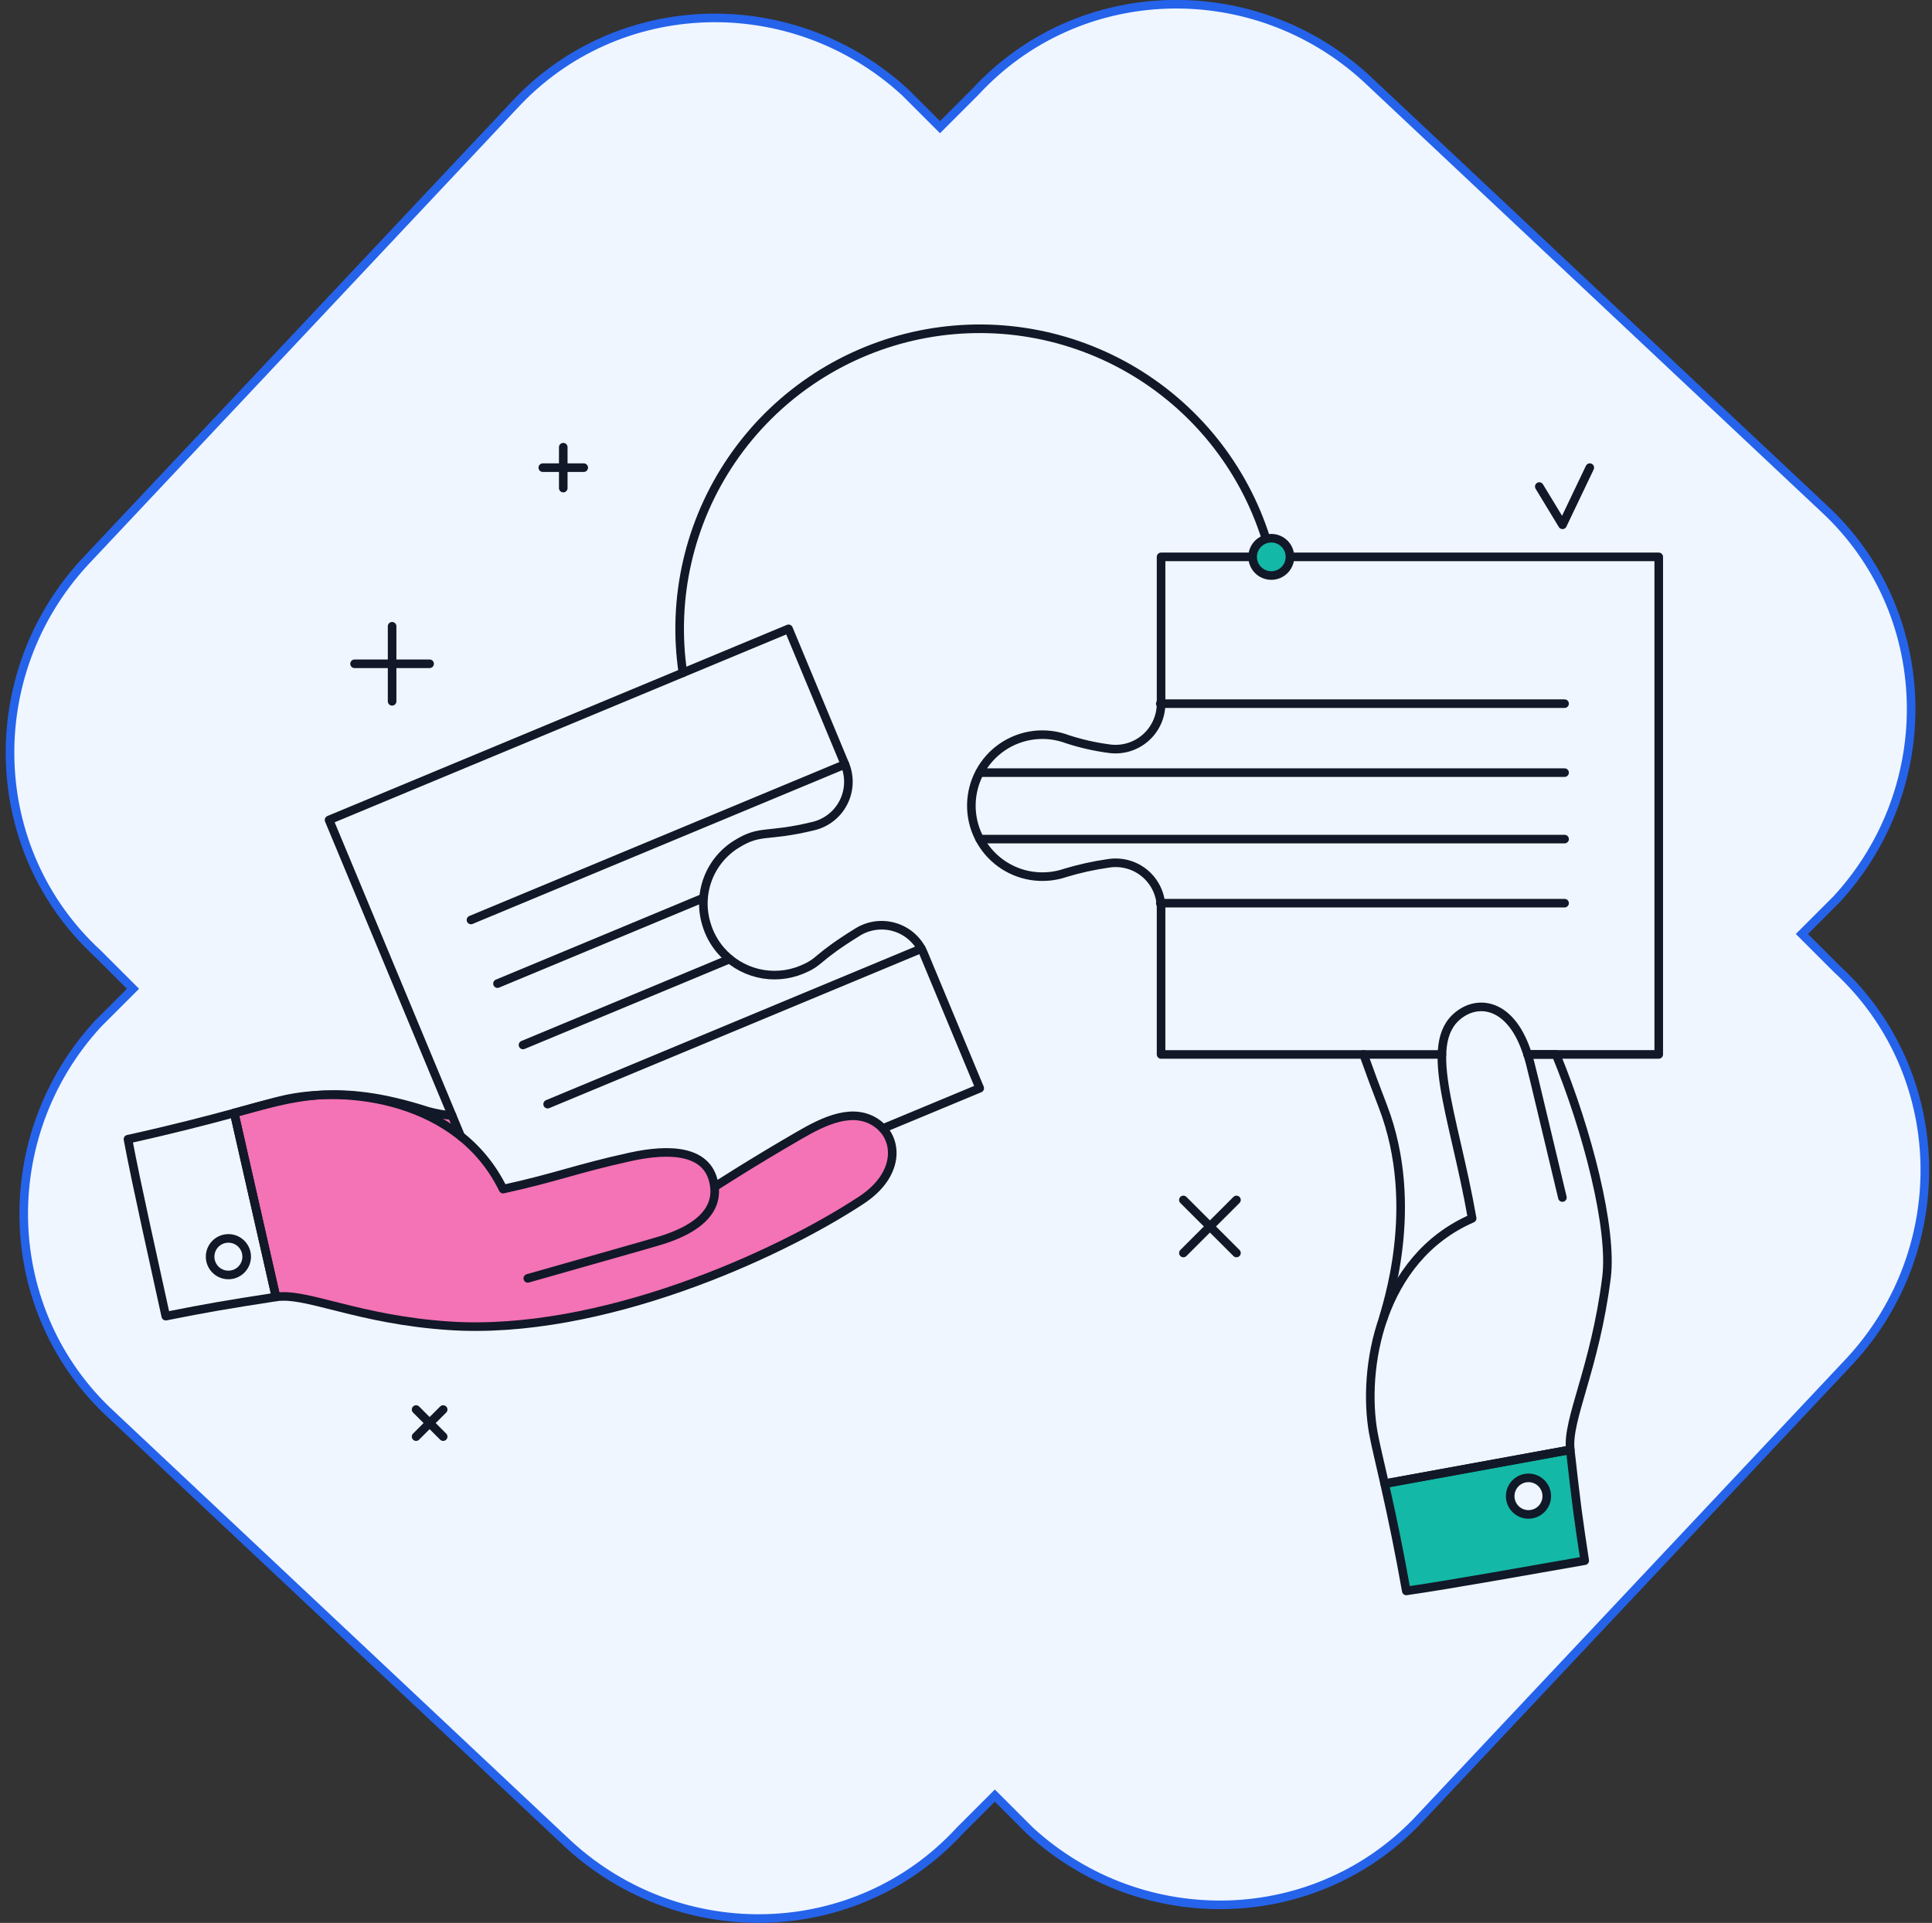 <svg width="225" height="224" viewBox="0 0 225 224" fill="none" xmlns="http://www.w3.org/2000/svg">
<rect x="0" y="0" width="225" height="224" fill="#333333" stroke="none"/>
<path d="M213.923 112.877L213.93 112.884L213.938 112.891C227.027 124.933 227.559 145.362 215.506 158.466C215.506 158.466 215.505 158.467 215.504 158.468L165.501 211.662L165.498 211.666C153.457 224.753 133.032 225.288 119.929 213.24L116.212 209.523L115.859 209.17L115.505 209.523L111.781 213.247L111.774 213.255L111.767 213.262C99.725 226.351 79.296 226.884 66.192 214.831C66.192 214.83 66.191 214.829 66.19 214.829L12.996 164.826L12.992 164.822C-0.095 152.782 -0.63 132.357 11.418 119.253L15.135 115.537L15.488 115.183L15.135 114.83L11.411 111.106L11.403 111.098L11.396 111.091C-1.693 99.049 -2.226 78.62 9.828 65.517C9.828 65.516 9.829 65.515 9.829 65.515L59.832 12.32L59.832 12.32L59.836 12.316C71.876 -0.771 92.301 -1.305 105.405 10.743L109.121 14.459L109.475 14.813L109.828 14.459L113.552 10.735L113.56 10.728L113.567 10.72C125.609 -2.369 146.038 -2.901 159.141 9.152C159.142 9.153 159.143 9.153 159.143 9.154L212.338 59.157L212.342 59.16C225.429 71.201 225.963 91.626 213.915 104.729L210.199 108.446L209.845 108.799L210.199 109.153L213.923 112.877Z" fill="#EFF6FF" stroke="#2563EB"/>
<mask id="mask0_2134_2417" style="mask-type:alpha" maskUnits="userSpaceOnUse" x="0" y="-1" width="225" height="225">
<path d="M214.276 112.523L210.552 108.799L214.276 105.075C226.512 91.776 225.98 71.028 212.68 58.792L159.482 8.786C146.182 -3.45 125.434 -2.918 113.199 10.382L109.475 14.105L105.751 10.382C92.451 -1.854 71.704 -1.322 59.468 11.978L9.461 65.176C-2.775 78.476 -2.243 99.224 11.057 111.459L14.781 115.183L11.057 118.907C-1.179 132.207 -0.647 152.954 12.653 165.19L65.852 215.197C79.151 227.433 99.899 226.901 112.135 213.601L115.859 209.877L119.583 213.601C132.882 225.837 153.63 225.305 165.865 212.005L215.872 158.806C228.108 145.506 227.576 124.759 214.276 112.523Z" fill="url(#paint0_linear_2134_2417)"/>
</mask>
<g mask="url(#mask0_2134_2417)">
<path d="M102.288 130.971C99.498 128.824 95.941 130.603 93.154 132.213C87.547 135.449 83.208 138.267 83.208 138.267C82.715 133.828 77.89 133.779 73.41 134.762C67.087 136.148 64.914 137.133 58.591 138.52C57.427 136.114 55.736 134.001 53.645 132.336L52.653 129.953C51.701 129.873 50.759 129.706 49.838 129.453C44.542 127.743 38.526 126.882 33.126 128.09C31.915 128.361 30.001 128.913 27.282 129.652L32.147 151.083C35.694 150.531 41.679 153.747 52.389 154.444C69.878 155.58 90.471 146.294 100.33 139.797C104.801 136.849 104.645 132.785 102.288 130.971Z" fill="#F472B6"/>
<path d="M52.651 129.953C51.699 129.873 50.757 129.706 49.836 129.453C39.305 126.053 34.297 127.747 27.28 129.652" stroke="#111827" stroke-linecap="round" stroke-linejoin="round"/>
<path d="M54.849 107.165L98.402 89.041" stroke="#111827" stroke-linecap="round" stroke-linejoin="round"/>
<path d="M57.936 114.581L81.94 104.593" stroke="#111827" stroke-linecap="round" stroke-linejoin="round"/>
<path d="M60.91 121.729L84.963 111.721" stroke="#111827" stroke-linecap="round" stroke-linejoin="round"/>
<path d="M63.778 128.622L107.302 110.51" stroke="#111827" stroke-linecap="round" stroke-linejoin="round"/>
<path d="M32.14 151.083L27.275 129.652C24.216 130.482 20.144 131.546 14.902 132.706C15.915 138.111 17.976 147.184 19.306 153.317C24.358 152.317 26.221 152.003 32.14 151.083Z" stroke="#111827" stroke-linecap="round" stroke-linejoin="round"/>
<path d="M26.536 148.52C26.821 148.528 27.105 148.479 27.37 148.376C27.636 148.273 27.878 148.117 28.083 147.919C28.287 147.72 28.45 147.483 28.561 147.22C28.672 146.958 28.729 146.676 28.729 146.391C28.729 146.106 28.672 145.823 28.561 145.561C28.45 145.298 28.287 145.061 28.083 144.862C27.878 144.664 27.636 144.508 27.37 144.405C27.105 144.302 26.821 144.253 26.536 144.262C25.982 144.278 25.457 144.51 25.071 144.907C24.685 145.305 24.469 145.837 24.469 146.391C24.469 146.945 24.685 147.477 25.071 147.874C25.457 148.272 25.982 148.503 26.536 148.52Z" stroke="#111827" stroke-linecap="round" stroke-linejoin="round"/>
<path d="M102.286 130.971C99.496 128.824 95.939 130.603 93.151 132.213C87.545 135.449 83.206 138.267 83.206 138.267C82.712 133.828 77.888 133.778 73.408 134.762C67.085 136.149 64.912 137.133 58.589 138.52C53.418 127.909 40.391 126.463 33.121 128.09C31.911 128.361 29.996 128.913 27.277 129.652L32.142 151.083C35.69 150.531 41.674 153.747 52.384 154.444C69.873 155.58 90.466 146.294 100.325 139.797C104.798 136.848 104.643 132.785 102.286 130.971Z" stroke="#111827" stroke-linecap="round" stroke-linejoin="round"/>
<path d="M83.209 138.267C83.549 141.312 80.831 143.116 77.95 144.161C76.707 144.612 76.795 144.553 61.466 148.917" stroke="#111827" stroke-linecap="round" stroke-linejoin="round"/>
<path d="M102.819 131.459L114.099 126.768L107.558 111.042C107.265 110.336 106.823 109.702 106.262 109.184C105.7 108.665 105.033 108.274 104.307 108.038C103.58 107.802 102.811 107.726 102.052 107.815C101.293 107.905 100.563 108.158 99.911 108.557C94.825 111.7 95.683 111.999 93.382 112.956C91.761 113.631 89.966 113.773 88.259 113.359C86.552 112.946 85.021 112 83.888 110.657C83.136 109.767 82.58 108.728 82.258 107.608C81.739 105.883 81.806 104.035 82.449 102.352C83.091 100.669 84.274 99.247 85.811 98.308C88.606 96.584 89.221 97.57 94.731 96.23C95.478 96.052 96.177 95.714 96.78 95.239C97.383 94.765 97.876 94.165 98.225 93.482C98.574 92.798 98.77 92.047 98.801 91.281C98.831 90.514 98.695 89.749 98.402 89.04L91.834 73.253L38.322 95.52L53.642 132.336" stroke="#111827" stroke-linecap="round" stroke-linejoin="round"/>
<path d="M158.802 122.829C159.525 124.855 160.274 126.871 161.049 128.878C165.574 140.67 161.302 152.538 161.105 153.554" stroke="#111827" stroke-linecap="round" stroke-linejoin="round"/>
<path d="M177.905 122.829H193.177V64.87H135.218V81.969C135.216 82.737 135.048 83.495 134.725 84.191C134.402 84.887 133.933 85.505 133.348 86.002C132.763 86.499 132.078 86.864 131.339 87.07C130.6 87.276 129.824 87.32 129.067 87.198C127.447 86.98 125.85 86.615 124.297 86.106C123.055 85.641 121.72 85.481 120.404 85.64C119.088 85.799 117.83 86.271 116.735 87.018C115.64 87.765 114.74 88.764 114.112 89.931C113.484 91.099 113.145 92.4 113.125 93.725C113.104 95.05 113.403 96.361 113.995 97.547C114.588 98.733 115.456 99.759 116.528 100.539C117.6 101.319 118.843 101.83 120.154 102.029C121.464 102.228 122.803 102.109 124.058 101.682C125.711 101.183 127.4 100.811 129.109 100.569C129.865 100.45 130.637 100.497 131.373 100.705C132.108 100.914 132.79 101.28 133.371 101.777C133.952 102.275 134.417 102.893 134.736 103.588C135.055 104.283 135.22 105.039 135.218 105.804V122.832H167.927" stroke="#111827" stroke-linecap="round" stroke-linejoin="round"/>
<path d="M135.127 81.969H182.209" stroke="#111827" stroke-linecap="round" stroke-linejoin="round"/>
<path d="M114.102 90.003H182.21" stroke="#111827" stroke-linecap="round" stroke-linejoin="round"/>
<path d="M114.096 97.745H182.209" stroke="#111827" stroke-linecap="round" stroke-linejoin="round"/>
<path d="M135.127 105.21H182.209" stroke="#111827" stroke-linecap="round" stroke-linejoin="round"/>
<path d="M182.87 168.886L161.251 172.835C162.194 176.978 163.036 181.143 163.776 185.326C169.218 184.546 178.371 182.871 184.556 181.803C183.772 176.714 183.537 174.838 182.87 168.886ZM177.944 176.415C177.522 176.415 177.111 176.29 176.761 176.056C176.41 175.822 176.138 175.49 175.977 175.1C175.816 174.711 175.774 174.283 175.856 173.87C175.938 173.457 176.14 173.078 176.438 172.78C176.736 172.483 177.115 172.281 177.528 172.199C177.941 172.117 178.369 172.16 178.757 172.321C179.146 172.482 179.478 172.754 179.713 173.104C179.947 173.454 180.072 173.865 180.073 174.286C180.073 174.851 179.848 175.392 179.449 175.791C179.251 175.989 179.017 176.146 178.758 176.253C178.5 176.36 178.223 176.415 177.944 176.415Z" fill="#14B8A6"/>
<path d="M182.87 168.886L161.251 172.835C162.194 176.978 163.036 181.143 163.776 185.326C169.218 184.545 178.371 182.872 184.556 181.803C183.772 176.714 183.537 174.838 182.87 168.886Z" stroke="#111827" stroke-linecap="round" stroke-linejoin="round"/>
<path d="M177.943 176.415C178.228 176.423 178.512 176.374 178.778 176.271C179.043 176.168 179.286 176.012 179.49 175.814C179.695 175.615 179.857 175.378 179.968 175.115C180.079 174.853 180.136 174.571 180.136 174.286C180.136 174.001 180.079 173.719 179.968 173.456C179.857 173.193 179.695 172.956 179.49 172.757C179.286 172.559 179.043 172.403 178.778 172.3C178.512 172.197 178.228 172.148 177.943 172.157C177.39 172.173 176.864 172.405 176.478 172.802C176.093 173.2 175.877 173.732 175.877 174.286C175.877 174.84 176.093 175.372 176.478 175.769C176.864 176.167 177.39 176.398 177.943 176.415Z" stroke="#111827" stroke-linecap="round" stroke-linejoin="round"/>
<path d="M181.212 122.828H177.904C176.128 117.192 172.606 116.486 170.286 117.956C165.389 121.06 169.275 129.539 171.445 141.928C160.623 146.643 158.623 159.597 159.94 166.931C160.159 168.15 160.63 170.086 161.253 172.835L182.872 168.886C182.472 165.321 185.751 159.454 187.094 148.807C187.799 143.169 184.91 131.793 181.212 122.828Z" stroke="#111827" stroke-linecap="round" stroke-linejoin="round"/>
<path d="M177.906 122.828C178.304 124.09 178.247 123.992 181.957 139.501" stroke="#111827" stroke-linecap="round" stroke-linejoin="round"/>
<path d="M147.447 62.785C144.814 54.393 139.114 47.302 131.484 42.927C123.854 38.553 114.855 37.216 106.283 39.183C97.71 41.151 90.195 46.278 85.236 53.542C80.278 60.806 78.24 69.673 79.53 78.373" stroke="#111827" stroke-linecap="round" stroke-linejoin="round"/>
<path d="M148.056 62.697C147.479 62.697 146.926 62.926 146.519 63.333C146.111 63.74 145.882 64.293 145.882 64.869C145.881 65.446 146.11 65.999 146.517 66.406C146.925 66.814 147.477 67.043 148.054 67.043C148.339 67.043 148.622 66.987 148.885 66.878C149.149 66.769 149.389 66.609 149.591 66.408C149.792 66.206 149.953 65.966 150.062 65.703C150.171 65.439 150.228 65.157 150.228 64.871C150.228 64.586 150.172 64.303 150.063 64.04C149.954 63.776 149.794 63.536 149.592 63.334C149.39 63.133 149.151 62.972 148.887 62.863C148.624 62.754 148.341 62.697 148.056 62.697Z" fill="#14B8A6"/>
<path d="M148.056 62.697C147.479 62.697 146.926 62.926 146.519 63.333C146.111 63.74 145.882 64.293 145.882 64.869C145.881 65.446 146.11 65.999 146.517 66.406C146.925 66.814 147.477 67.043 148.054 67.043C148.339 67.043 148.622 66.987 148.885 66.878C149.149 66.769 149.389 66.609 149.591 66.408C149.792 66.206 149.953 65.966 150.062 65.703C150.171 65.439 150.228 65.157 150.228 64.871C150.228 64.586 150.172 64.303 150.063 64.04C149.954 63.776 149.794 63.536 149.592 63.334C149.39 63.133 149.151 62.972 148.887 62.863C148.624 62.754 148.341 62.697 148.056 62.697Z" stroke="#111827" stroke-linecap="round" stroke-linejoin="round"/>
<path d="M179.266 56.678L181.969 61.135L185.147 54.476" stroke="#111827" stroke-linecap="round" stroke-linejoin="round"/>
<path d="M137.817 139.781L143.998 145.961" stroke="#111827" stroke-linecap="round" stroke-linejoin="round"/>
<path d="M137.817 145.961L143.998 139.781" stroke="#111827" stroke-linecap="round" stroke-linejoin="round"/>
<path d="M48.458 164.198L51.61 167.351" stroke="#111827" stroke-linecap="round" stroke-linejoin="round"/>
<path d="M48.458 167.351L51.61 164.198" stroke="#111827" stroke-linecap="round" stroke-linejoin="round"/>
<path d="M41.291 77.324H50.032" stroke="#111827" stroke-linecap="round" stroke-linejoin="round"/>
<path d="M45.664 81.695V72.954" stroke="#111827" stroke-linecap="round" stroke-linejoin="round"/>
<path d="M63.213 54.476H67.981" stroke="#111827" stroke-linecap="round" stroke-linejoin="round"/>
<path d="M65.597 56.859V52.093" stroke="#111827" stroke-linecap="round" stroke-linejoin="round"/>
</g>
<defs>
<linearGradient id="paint0_linear_2134_2417" x1="0.667" y1="-0.009" x2="224.667" y2="-0.009" gradientUnits="userSpaceOnUse">
<stop stop-color="#B6E3FC"/>
<stop offset="1" stop-color="#F9F9F9"/>
</linearGradient>
</defs>
</svg>
